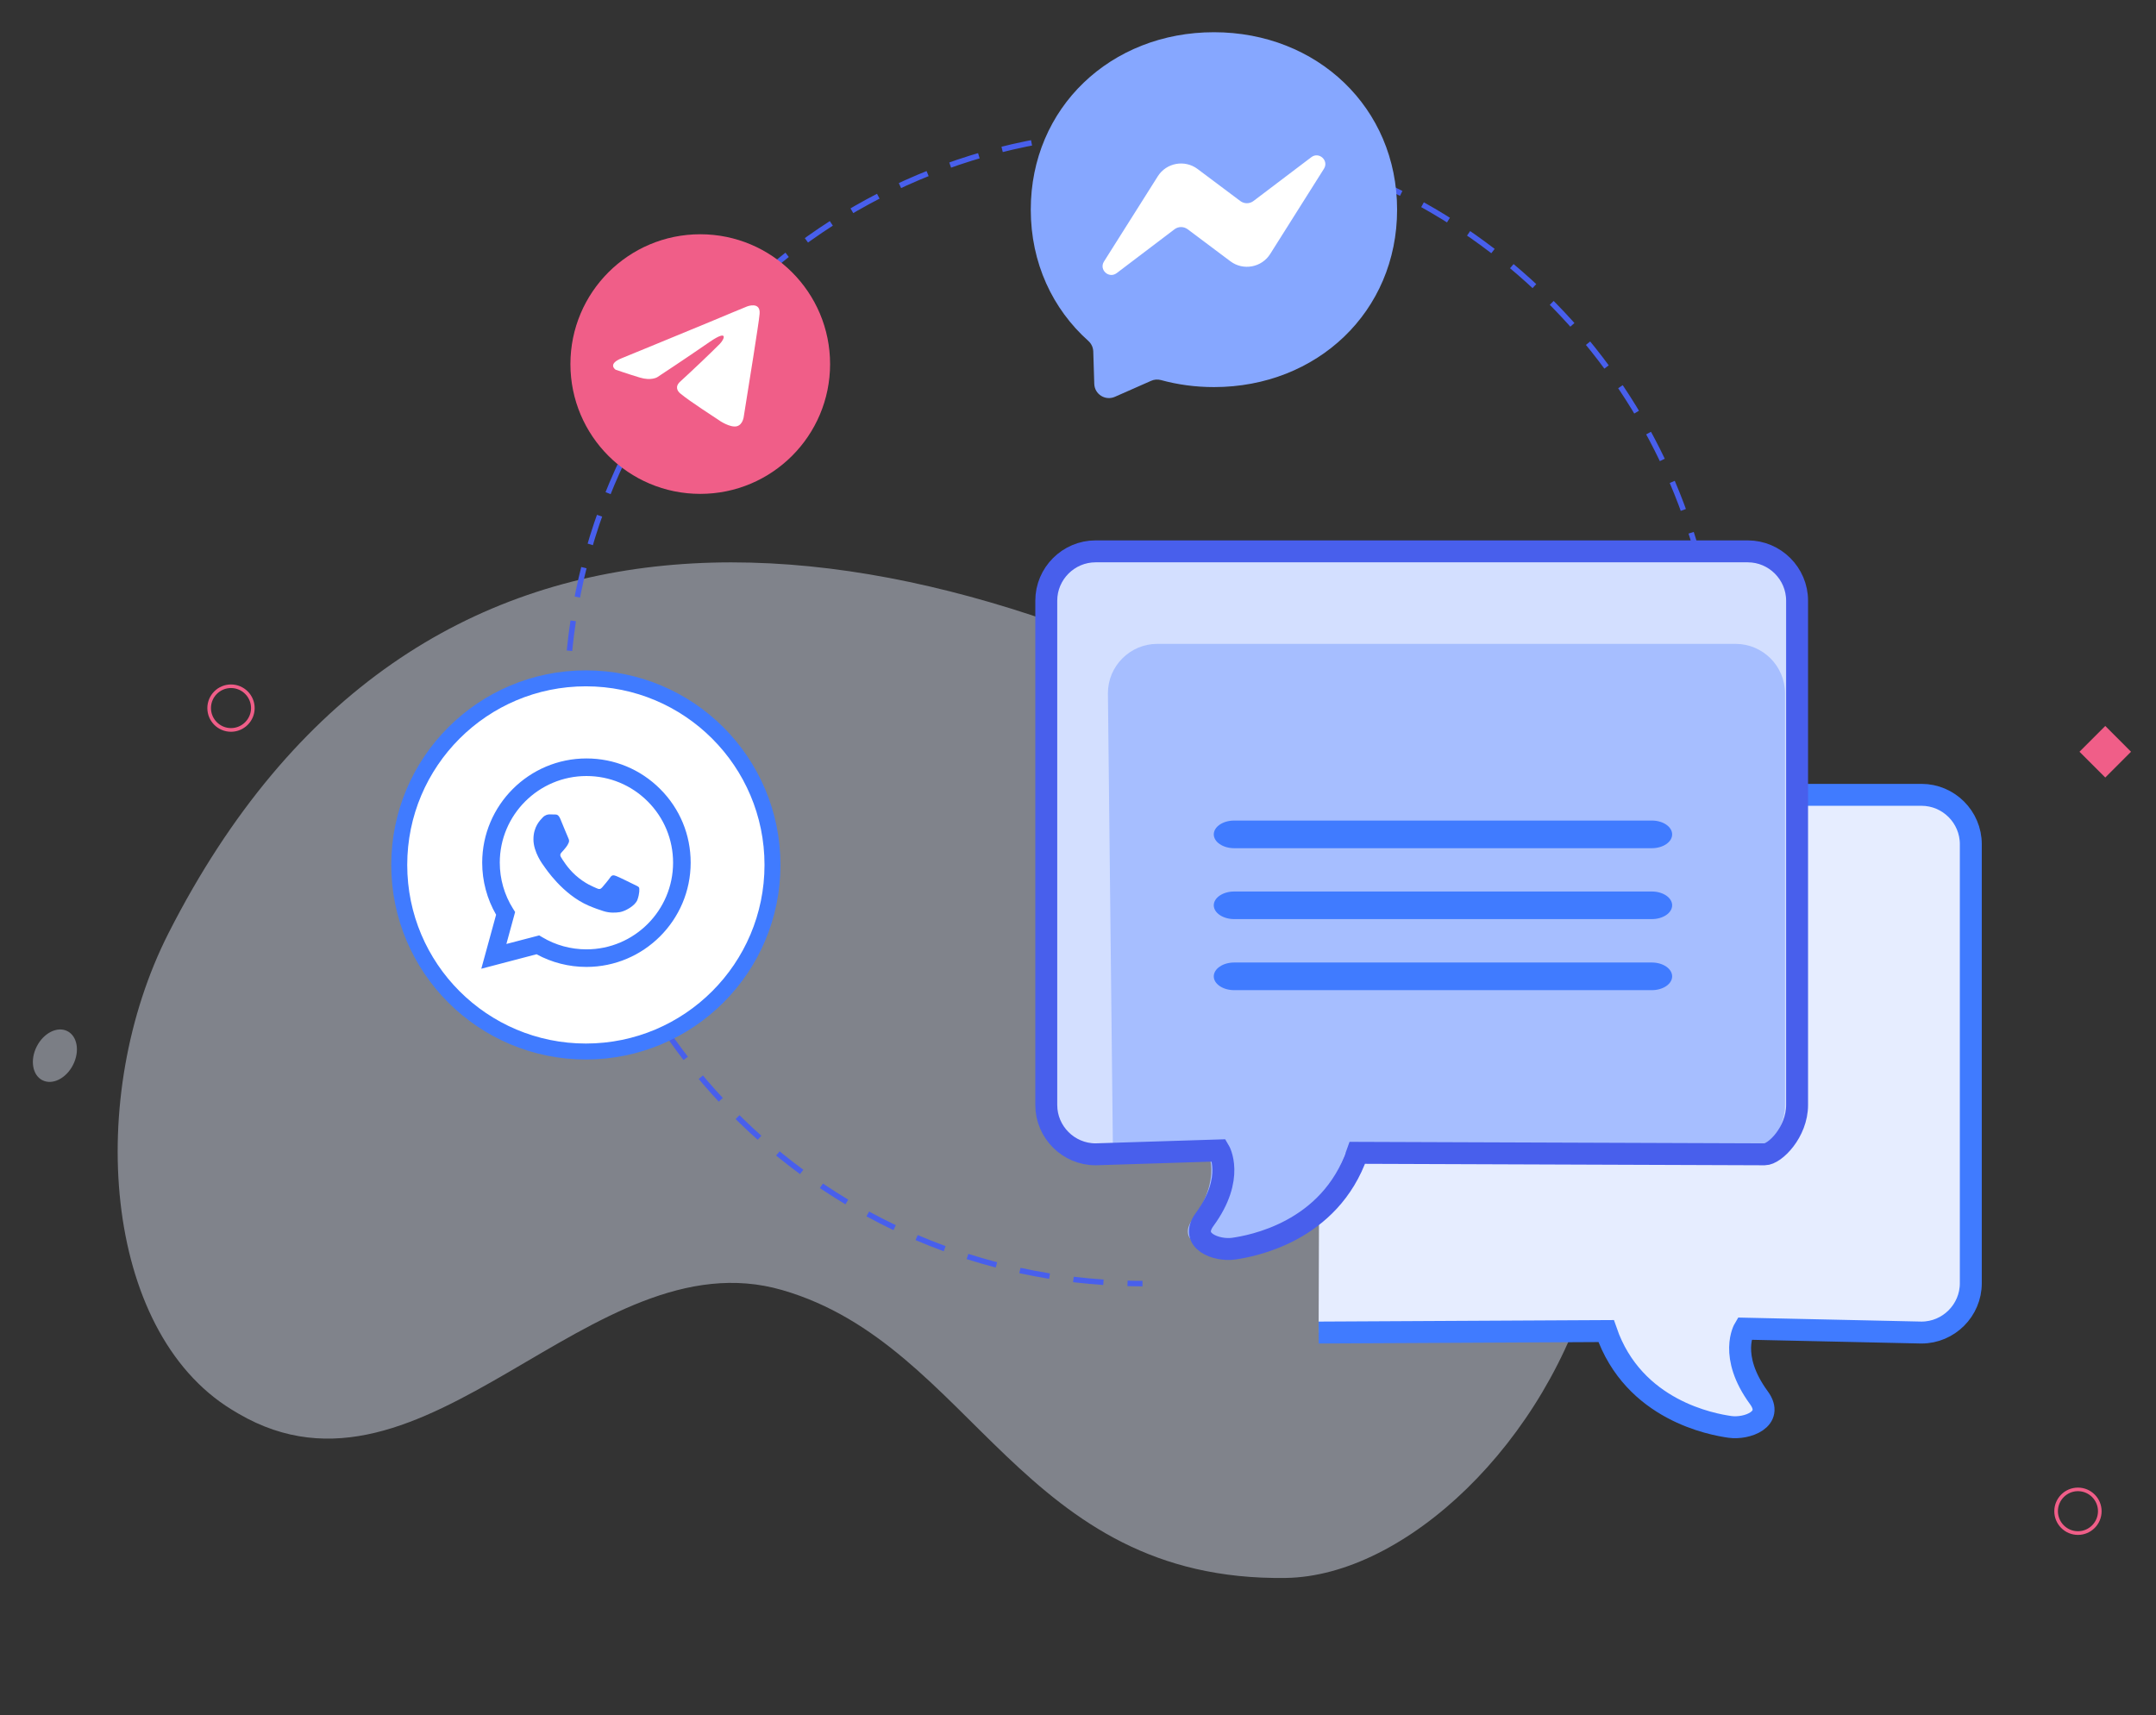 <?xml version="1.0" encoding="utf-8"?>
<!-- Generator: Adobe Illustrator 25.3.1, SVG Export Plug-In . SVG Version: 6.00 Build 0)  -->
<svg version="1.1" id="Capa_1" xmlns="http://www.w3.org/2000/svg" xmlns:xlink="http://www.w3.org/1999/xlink" x="0px" y="0px"
	 viewBox="0 0 404.69 322.02" style="enable-background:new 0 0 404.69 322.02;" xml:space="preserve">
<rect x="0" y="0" width="404.69" height="322.02" fill="#333333" stroke="none"/>
<style type="text/css">
	.st0{opacity:0.8;}
	.st1{opacity:0.5;}
	.st2{fill:#E6EDFF;}
	.st3{opacity:0.43;}
	.st4{fill:none;stroke:#485FEC;stroke-width:1.029;stroke-miterlimit:10;}
	.st5{fill:none;stroke:#485FEC;stroke-width:1.029;stroke-miterlimit:10;stroke-dasharray:5.66,4.528;}
	.st6{fill:none;}
	.st7{fill:#F05E88;}
	.st8{fill:#FFFFFF;stroke:#407BFF;stroke-width:2.997;stroke-miterlimit:10;}
	.st9{fill:#FFFFFF;}
	.st10{fill-rule:evenodd;clip-rule:evenodd;fill:#86A7FF;}
	.st11{fill-rule:evenodd;clip-rule:evenodd;fill:#FFFFFF;}
	.st12{fill-rule:evenodd;clip-rule:evenodd;fill:#407BFF;}
	.st13{fill:none;stroke:#407BFF;stroke-width:4.117;stroke-miterlimit:10;}
	.st14{fill:#D3DFFF;}
	.st15{fill:#A6BEFF;}
	.st16{fill:none;stroke:#485FEC;stroke-width:4.117;stroke-miterlimit:10;}
	.st17{fill:#407BFF;}
</style>
<g>
	<g class="st0">
		<g class="st1">
			<g>
				<g>
					<g>
						
							<ellipse transform="matrix(0.454 -0.891 0.891 0.454 -170.893 117.481)" class="st2" cx="10.35" cy="198.09" rx="5.17" ry="3.82"/>
					</g>
				</g>
			</g>
		</g>
	</g>
	<g class="st3">
		<path class="st2" d="M31.64,175.17c-15.59,30.66-12.4,74.57,11.81,89.44c0.43,0.26,0.86,0.52,1.3,0.78
			c35.11,20.54,66.13-33.6,102.06-23.2c35.93,10.4,44.85,54.75,94.53,54.05c44.62-0.63,107.13-99.91,5.86-156.69
			C166.18,94.11,78.17,83.71,31.64,175.17z"/>
	</g>
</g>
<g>
	<g>
		<path class="st4" d="M214.45,240.98c-0.94,0-1.88-0.01-2.81-0.04"/>
		<path class="st5" d="M207.12,240.73c-56.27-3.77-100.75-50.61-100.75-107.84c0-59.69,48.39-108.08,108.08-108.08
			c51.02,0,93.79,35.36,105.13,82.9c1.55,6.49,2.51,13.22,2.83,20.11"/>
		<path class="st4" d="M322.5,130.09c0.02,0.93,0.04,1.87,0.04,2.81"/>
	</g>
</g>
<line class="st6" x1="200.67" y1="317.29" x2="200.27" y2="317.29"/>
<g>
	<path class="st7" d="M43.36,137.38c-2.45,0-4.44-1.99-4.44-4.44c0-2.45,1.99-4.44,4.44-4.44c2.45,0,4.44,1.99,4.44,4.44
		C47.8,135.38,45.81,137.38,43.36,137.38z M43.36,129.17c-2.07,0-3.76,1.69-3.76,3.76c0,2.07,1.69,3.76,3.76,3.76
		c2.07,0,3.76-1.69,3.76-3.76C47.12,130.86,45.43,129.17,43.36,129.17z"/>
	<path class="st7" d="M390.04,288.16c-2.45,0-4.44-1.99-4.44-4.44s1.99-4.44,4.44-4.44c2.45,0,4.44,1.99,4.44,4.44
		S392.49,288.16,390.04,288.16z M390.04,279.95c-2.07,0-3.76,1.69-3.76,3.76c0,2.07,1.69,3.76,3.76,3.76c2.07,0,3.76-1.69,3.76-3.76
		C393.8,281.64,392.11,279.95,390.04,279.95z"/>
	<path class="st7" d="M395.17,145.97l-4.84-4.84l4.84-4.84l4.83,4.84L395.17,145.97z"/>
</g>
<circle class="st8" cx="109.97" cy="162.38" r="35.03"/>
<g>
	<circle class="st7" cx="131.44" cy="68.35" r="24.37"/>
	<path class="st9" d="M116.77,67.22c0,0,12.17-4.99,16.39-6.75c1.62-0.7,7.1-2.95,7.1-2.95s2.53-0.98,2.32,1.41
		c-0.07,0.98-0.63,4.43-1.2,8.16c-0.84,5.27-1.76,11.04-1.76,11.04s-0.14,1.62-1.34,1.9s-3.16-0.98-3.52-1.27
		c-0.28-0.21-5.27-3.38-7.1-4.92c-0.49-0.42-1.05-1.27,0.07-2.25c2.53-2.32,5.56-5.2,7.38-7.03c0.84-0.84,1.69-2.81-1.83-0.42
		c-4.99,3.45-9.92,6.68-9.92,6.68s-1.13,0.7-3.23,0.07c-2.11-0.63-4.57-1.48-4.57-1.48S113.89,68.35,116.77,67.22L116.77,67.22z"/>
</g>
<g>
	<path class="st10" d="M227.86,6.05c-19.37,0-34.38,14.17-34.38,33.31c0,10.01,4.11,18.66,10.8,24.64c0.56,0.5,0.9,1.2,0.93,1.96
		l0.19,6.11c0.06,1.95,2.07,3.21,3.86,2.43l6.82-3.01c0.58-0.26,1.22-0.3,1.83-0.14c3.13,0.86,6.47,1.32,9.95,1.32
		c19.37,0,34.38-14.17,34.38-33.31S247.23,6.05,227.86,6.05z"/>
	<path class="st11" d="M207.22,49.1l10.1-16c1.6-2.54,5.05-3.18,7.46-1.38l8.03,6.02c0.74,0.55,1.75,0.55,2.48-0.01l10.85-8.22
		c1.45-1.1,3.34,0.64,2.37,2.17l-10.09,16c-1.6,2.54-5.05,3.18-7.46,1.38l-8.03-6.02c-0.74-0.55-1.75-0.55-2.48,0.01l-10.85,8.23
		C208.14,52.37,206.25,50.64,207.22,49.1L207.22,49.1z"/>
</g>
<path class="st12" d="M123.92,148.13c-3.69-3.7-8.61-5.74-13.84-5.74c-10.79,0-19.56,8.78-19.57,19.56c0,3.45,0.9,6.81,2.61,9.78
	l-2.78,10.14l10.37-2.72c2.86,1.56,6.08,2.38,9.35,2.38h0.01c10.78,0,19.56-8.78,19.57-19.56
	C129.65,156.74,127.62,151.83,123.92,148.13 M110.08,178.23L110.08,178.23c-2.93,0-5.79-0.78-8.28-2.27l-0.59-0.35l-6.16,1.61
	l1.64-6l-0.39-0.62c-1.63-2.59-2.49-5.58-2.49-8.65c0-8.96,7.3-16.26,16.27-16.26c4.34,0,8.43,1.7,11.5,4.77
	c3.07,3.07,4.76,7.16,4.76,11.5C126.34,170.93,119.05,178.23,110.08,178.23 M119,166.05c-0.49-0.24-2.89-1.43-3.34-1.59
	c-0.45-0.16-0.77-0.24-1.1,0.24c-0.33,0.49-1.26,1.59-1.55,1.92c-0.29,0.33-0.57,0.37-1.06,0.12c-0.49-0.24-2.06-0.76-3.93-2.43
	c-1.45-1.3-2.43-2.9-2.72-3.39c-0.29-0.49-0.03-0.75,0.21-1c0.22-0.22,0.49-0.57,0.73-0.86c0.24-0.29,0.33-0.49,0.49-0.82
	c0.16-0.33,0.08-0.61-0.04-0.86c-0.12-0.24-1.1-2.65-1.51-3.63c-0.4-0.95-0.8-0.82-1.1-0.84c-0.28-0.01-0.61-0.02-0.94-0.02
	c-0.33,0-0.86,0.12-1.3,0.61c-0.45,0.49-1.71,1.67-1.71,4.08s1.75,4.73,2,5.06c0.24,0.33,3.45,5.26,8.35,7.38
	c1.17,0.5,2.08,0.8,2.79,1.03c1.17,0.37,2.24,0.32,3.08,0.19c0.94-0.14,2.89-1.18,3.3-2.32c0.41-1.14,0.41-2.12,0.29-2.32
	C119.82,166.42,119.49,166.29,119,166.05"/>
<path class="st2" d="M247.83,149.22h112.83c5.1,0,9.26,4.17,9.26,9.26v82.43c0,5.1-4.17,9.26-9.26,9.26l-33.24-0.73
	c0,0-3.05,5.09,2.73,12.98c2.95,4.03-2.28,5.92-5.46,5.46c-3.19-0.46-18.07-3.02-23.22-17.99l-53.96,0.28"/>
<path class="st13" d="M338.47,149.22h22.2c5.1,0,9.26,4.17,9.26,9.26v82.43c0,5.1-4.17,9.26-9.26,9.26l-33.24-0.73
	c0,0-3.05,5.09,2.73,12.98c2.95,4.03-2.28,5.92-5.46,5.46c-3.19-0.46-18.07-3.02-23.22-17.99l-53.96,0.28"/>
<path class="st14" d="M228.83,215.98c0,0,3.05,5.09-2.73,12.98c-2.95,4.03,2.28,5.92,5.46,5.46c3.19-0.46,18.07-3.02,23.22-17.99
	l76.46,0.28c1.91,0,6.08-4.17,6.08-9.26v-94.68c0-5.1-4.17-9.26-9.26-9.26H205.65c-5.1,0-9.26,4.17-9.26,9.26v94.68
	c0,5.1,4.17,9.26,9.26,9.26L228.83,215.98z"/>
<path class="st15" d="M226.56,215.98c0,0,3.05,5.09-2.73,12.98c-2.95,4.03,2.28,5.92,5.46,5.46c3.19-0.46,18.07-3.02,23.22-17.99
	l76.46,0.28c1.91,0,6.08-4.17,6.08-9.26v-77.31c0-5.1-4.17-9.26-9.26-9.26H217.22c-5.1,0-9.26,4.17-9.26,9.26l0.95,86.57
	L226.56,215.98z"/>
<path class="st16" d="M228.83,215.98c0,0,3.05,5.09-2.73,12.98c-2.95,4.03,2.28,5.92,5.46,5.46c3.19-0.46,18.07-3.02,23.22-17.99
	l76.46,0.28c1.91,0,6.08-4.17,6.08-9.26v-94.68c0-5.1-4.17-9.26-9.26-9.26H205.65c-5.1,0-9.26,4.17-9.26,9.26v94.68
	c0,5.1,4.17,9.26,9.26,9.26L228.83,215.98z"/>
<path class="st17" d="M231.66,159.24h78.4c2.1,0,3.81-1.16,3.81-2.59c0-1.44-1.71-2.6-3.81-2.6h-78.4c-2.1,0-3.83,1.16-3.83,2.6
	C227.84,158.08,229.56,159.24,231.66,159.24z"/>
<path class="st17" d="M231.66,172.55h78.4c2.1,0,3.81-1.16,3.81-2.59c0-1.43-1.71-2.59-3.81-2.59h-78.4c-2.1,0-3.83,1.16-3.83,2.59
	C227.84,171.39,229.56,172.55,231.66,172.55z"/>
<path class="st17" d="M231.66,185.89h78.4c2.1,0,3.81-1.16,3.81-2.59s-1.71-2.6-3.81-2.6h-78.4c-2.1,0-3.83,1.17-3.83,2.6
	S229.56,185.89,231.66,185.89z"/>
</svg>
